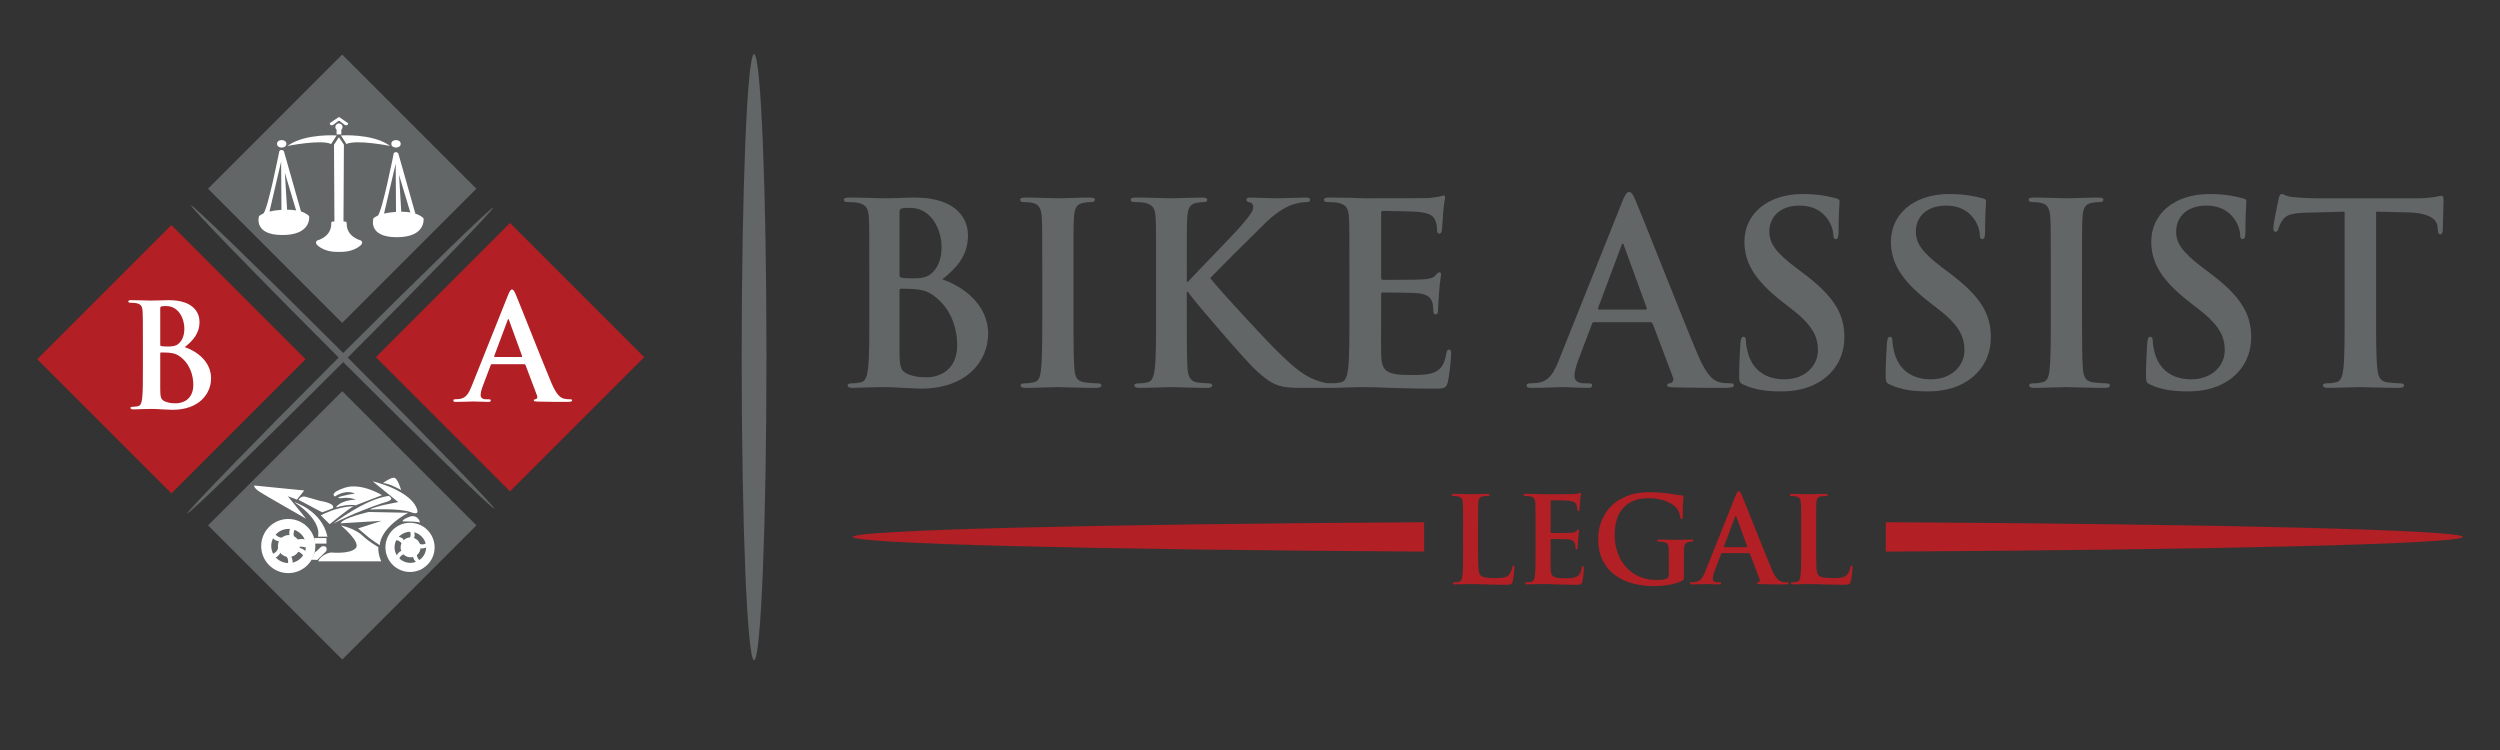 <?xml version="1.0" encoding="utf-8"?>
<!-- Generator: Adobe Illustrator 27.7.0, SVG Export Plug-In . SVG Version: 6.00 Build 0)  -->
<svg version="1.1" xmlns="http://www.w3.org/2000/svg" xmlns:xlink="http://www.w3.org/1999/xlink" x="0px" y="0px"
	 viewBox="0 0 5000 1500" style="enable-background:new 0 0 5000 1500;" xml:space="preserve">
<rect x="0" y="0" width="5000" height="1500" fill="#333333" stroke="none"/>
<style type="text/css">
	.st0{fill:#626667;}
	.st1{fill:#B21F24;}
	.st2{fill:#FFFFFF;}
	.st3{display:none;fill:none;}
	.st4{display:none;fill:#FFFFFF;}
	.st5{display:none;}
	.st6{display:inline;fill:none;}
	.st7{display:inline;fill:#FFFFFF;}
</style>
<g id="Layer_1">
	<g>
		<path class="st0" d="M1738.62,541.12c0-76.53,0-90.63-1.01-106.74c-1.01-17.11-5.04-25.17-21.65-28.7
			c-4.03-1.01-12.59-1.51-19.64-1.51c-5.54,0-8.56-1-8.56-4.53s3.52-4.53,11.08-4.53c26.69,0,58.41,1.51,68.48,1.51
			c24.67,0,44.31-1.51,61.43-1.51c91.13,0,107.25,48.84,107.25,75.52c0,41.29-23.66,65.96-51.36,88.11
			c41.29,14.1,91.64,49.85,91.64,108.76c0,53.88-41.79,109.76-134.43,109.76c-6.04,0-20.64-1.01-35.24-1.51
			c-15.1-1.01-30.21-1.51-37.76-1.51c-5.54,0-16.62,0-28.7,0.5c-11.58,0-24.67,1.01-34.74,1.01c-6.55,0-10.07-1.51-10.07-5.04
			c0-2.52,2.01-4.03,8.06-4.03c7.55,0,13.59-1,18.13-2.01c10.07-2.01,12.59-13.09,14.6-27.69c2.52-21.15,2.52-60.93,2.52-107.25
			V541.12z M1799.04,549.68c0,4.03,1.51,5.03,3.52,5.54c4.53,1.01,12.08,1.51,23.66,1.51c16.62,0,27.69-2.01,36.25-9.57
			c13.09-10.57,20.64-28.7,20.64-53.37c0-33.74-19.64-78.04-62.94-78.04c-7.05,0-11.58,0-16.62,1.01c-3.52,1.01-4.53,3.02-4.53,8.56
			V549.68z M1865.5,589.96c-10.57-7.55-22.15-11.08-41.79-12.08c-9.06-0.51-14.1-0.51-21.65-0.51c-2.01,0-3.02,1.01-3.02,3.53
			v119.33c0,33.24,1.51,41.79,17.62,48.34c13.59,5.54,25.17,6.04,36.76,6.04c22.66,0,60.92-12.08,60.92-64.45
			C1914.34,658.94,1903.77,616.65,1865.5,589.96z"/>
		<path class="st0" d="M2084.54,541.12c0-76.53,0-90.63-1.01-106.74c-1.01-17.11-6.04-25.68-17.12-28.2
			c-5.54-1.51-12.08-2.01-18.13-2.01c-5.04,0-8.06-1-8.06-5.03c0-3.03,4.03-4.03,12.08-4.03c19.13,0,50.85,1.51,65.45,1.51
			c12.59,0,42.29-1.51,61.43-1.51c6.55,0,10.57,1,10.57,4.03c0,4.03-3.02,5.03-8.06,5.03c-5.04,0-9.06,0.51-15.1,1.51
			c-13.59,2.52-17.62,11.08-18.63,28.7c-1.01,16.11-1.01,30.21-1.01,106.74v88.62c0,48.84,0,88.62,2.01,110.27
			c1.51,13.6,5.04,22.66,20.14,24.67c7.05,1.01,18.13,2.01,25.68,2.01c5.54,0,8.06,1.51,8.06,4.03c0,3.53-4.03,5.04-9.57,5.04
			c-33.23,0-64.95-1.51-78.55-1.51c-11.58,0-43.3,1.51-63.44,1.51c-6.55,0-10.07-1.51-10.07-5.04c0-2.52,2.01-4.03,8.06-4.03
			c7.55,0,13.59-1,18.13-2.01c10.07-2.01,13.09-10.57,14.6-25.17c2.52-21.15,2.52-60.93,2.52-109.77V541.12z"/>
		<path class="st0" d="M2373.56,563.27h2.52c17.12-18.63,90.63-93.65,105.23-110.77c14.1-16.61,25.18-29.2,25.18-37.76
			c0-5.54-2.01-9.06-7.05-10.07c-4.53-1.01-6.55-2.01-6.55-5.04c0-3.53,2.52-4.53,8.06-4.53c10.57,0,38.27,1.51,51.86,1.51
			c15.61,0,43.3-1.51,58.91-1.51c5.04,0,8.56,1,8.56,4.53s-2.52,4.53-7.55,4.53c-7.05,0-19.63,2.01-29.2,5.54
			c-15.61,6.04-32.72,16.61-54.38,37.76c-15.61,15.1-91.64,90.63-108.76,108.76c18.13,23.66,116.81,129.9,136.45,148.53
			c22.15,21.15,44.81,43.8,72,54.38c15.1,6.04,25.18,7.55,31.22,7.55c3.53,0,6.54,1.01,6.54,4.03c0,3.53-2.52,5.04-12.08,5.04h-43.8
			c-15.1,0-24.17,0-34.74-1.01c-27.18-2.52-40.78-13.59-62.43-32.72c-22.15-19.64-121.34-135.94-131.92-150.55l-5.54-7.55h-2.52
			v45.82c0,46.32,0,86.1,1.51,107.75c1.01,14.1,5.54,25.17,18.13,27.18c7.05,1.01,18.13,2.01,24.67,2.01c4.03,0,6.55,1.51,6.55,4.03
			c0,3.53-4.03,5.04-9.57,5.04c-28.2,0-59.92-1.51-72.5-1.51c-11.58,0-43.3,1.51-63.44,1.51c-6.55,0-10.07-1.51-10.07-5.04
			c0-2.52,2.01-4.03,8.06-4.03c7.55,0,13.59-1,18.13-2.01c10.07-2.01,12.59-13.09,14.6-27.69c2.52-21.15,2.52-60.93,2.52-107.25
			v-88.62c0-76.53,0-90.63-1.01-106.74c-1.01-17.11-5.04-25.17-21.65-28.7c-4.03-1.01-12.59-1.51-19.64-1.51
			c-5.54,0-8.56-1-8.56-4.53s3.52-4.53,11.08-4.53c26.69,0,58.41,1.51,70.49,1.51s43.8-1.51,60.92-1.51c7.05,0,10.57,1,10.57,4.53
			s-3.02,4.53-7.05,4.53c-5.03,0-8.06,0.51-14.1,1.51c-13.59,2.52-17.62,11.08-18.63,28.7c-1.01,16.11-1.01,30.21-1.01,106.74
			V563.27z"/>
		<path class="st0" d="M2698.83,541.12c0-76.53,0-90.63-1.01-106.74c-1.01-17.11-5.03-25.17-21.65-28.7
			c-4.03-1.01-12.58-1.51-19.63-1.51c-5.54,0-8.56-1-8.56-4.53s3.53-4.53,11.08-4.53c13.59,0,28.2,0.5,40.78,0.5
			c13.09,0.5,24.67,1.01,31.72,1.01c16.11,0,116.31,0,125.87-0.51c9.57-1,17.62-2.01,21.65-3.02c2.52-0.51,5.54-2.01,8.06-2.01
			s3.02,2.01,3.02,4.53c0,3.53-2.52,9.57-4.03,32.72c-0.51,5.04-1.51,27.19-2.52,33.24c-0.5,2.52-1.51,5.54-5.03,5.54
			c-3.53,0-4.53-2.52-4.53-7.05c0-3.53-0.51-12.08-3.02-18.13c-3.53-9.06-8.56-15.1-33.74-18.13c-8.56-1.01-61.42-2.01-71.49-2.01
			c-2.52,0-3.53,1.51-3.53,5.03v127.39c0,3.52,0.5,5.54,3.53,5.54c11.07,0,68.98,0,80.56-1.01c12.08-1.01,19.63-2.52,24.17-7.55
			c3.52-4.03,5.54-6.54,8.06-6.54c2.01,0,3.52,1.01,3.52,4.03c0,3.02-2.01,11.08-4.03,36.75c-0.51,10.07-2.01,30.21-2.01,33.74
			c0,4.03,0,9.57-4.53,9.57c-3.52,0-4.53-2.01-4.53-4.53c-0.5-5.03-0.5-11.58-2.01-18.13c-2.52-10.07-9.57-17.62-28.2-19.63
			c-9.57-1.01-59.41-1.51-71.5-1.51c-2.52,0-3.02,2.01-3.02,5.03v39.77c0,17.12-0.5,63.45,0,78.04
			c1.01,34.74,9.06,42.29,60.42,42.29c13.09,0,34.24,0,47.33-6.04s19.13-16.61,22.66-37.26c1-5.54,2.01-7.55,5.54-7.55
			c4.03,0,4.03,4.03,4.03,9.06c0,11.58-4.03,45.82-6.55,55.89c-3.52,13.09-8.06,13.09-27.18,13.09c-37.76,0-65.46-1.01-87.11-1.51
			c-21.65-1.01-37.26-1.51-52.36-1.51c-5.54,0-16.62,0-28.7,0.5c-11.58,0-24.67,1.01-34.74,1.01c-6.54,0-10.07-1.51-10.07-5.04
			c0-2.52,2.01-4.03,8.06-4.03c7.55,0,13.6-1,18.13-2.01c10.07-2.01,12.59-13.09,14.6-27.69c2.52-21.15,2.52-60.93,2.52-107.25
			V541.12z"/>
		<path class="st0" d="M3188.24,644.34c-2.52,0-3.52,1.01-4.53,4.03l-27.18,72c-5.04,12.59-7.55,24.67-7.55,30.72
			c0,9.06,4.53,15.61,20.14,15.61h7.55c6.04,0,7.55,1.01,7.55,4.03c0,4.03-3.02,5.04-8.56,5.04c-16.11,0-37.76-1.51-53.37-1.51
			c-5.54,0-33.24,1.51-59.42,1.51c-6.54,0-9.56-1.01-9.56-5.04c0-3.02,2.01-4.03,6.04-4.03c4.53,0,11.58-0.5,15.61-1
			c23.17-3.03,32.73-20.14,42.8-45.32l126.38-316.2c6.04-14.6,9.07-20.14,14.1-20.14c4.53,0,7.55,4.53,12.59,16.11
			c12.08,27.69,92.64,233.12,124.87,309.65c19.13,45.31,33.73,52.36,44.31,54.88c7.55,1.51,15.1,2.01,21.15,2.01
			c4.03,0,6.54,0.51,6.54,4.03c0,4.03-4.53,5.04-23.16,5.04c-18.13,0-54.88,0-95.16-1.01c-9.06-0.5-15.1-0.5-15.1-4.03
			c0-3.02,2.01-4.03,7.05-4.53c3.52-1.01,7.05-5.54,4.53-11.58l-40.28-106.74c-1.01-2.52-2.52-3.52-5.04-3.52H3188.24z
			 M3290.96,619.16c2.52,0,3.02-1.51,2.52-3.02l-45.31-124.37c-0.51-2.01-1.01-4.53-2.52-4.53c-1.51,0-2.51,2.52-3.02,4.53
			l-46.32,123.86c-0.51,2.01,0,3.53,2.01,3.53H3290.96z"/>
		<path class="st0" d="M3487.84,769.71c-8.06-3.53-9.56-6.04-9.56-17.12c0-27.69,2.01-57.9,2.52-65.96
			c0.5-7.55,2.01-13.09,6.04-13.09c4.53,0,5.03,4.53,5.03,8.56c0,6.55,2.01,17.12,4.53,25.68c11.08,37.26,40.79,50.85,72,50.85
			c45.32,0,67.47-30.71,67.47-57.39c0-24.67-7.55-47.83-49.35-80.56l-23.16-18.13c-55.39-43.31-74.52-78.55-74.52-119.33
			c0-55.38,46.32-95.16,116.31-95.16c32.73,0,53.87,5.04,66.97,8.56c4.53,1.01,7.04,2.52,7.04,6.04c0,6.55-2.01,21.15-2.01,60.42
			c0,11.08-1.51,15.1-5.54,15.1c-3.52,0-5.03-3.02-5.03-9.06c0-4.53-2.52-20.14-13.09-33.23c-7.55-9.57-22.15-24.67-54.88-24.67
			c-37.25,0-59.91,21.65-59.91,51.86c0,23.16,11.58,40.79,53.37,72.5l14.1,10.58c60.92,45.82,82.57,80.56,82.57,128.39
			c0,29.2-11.08,63.94-47.33,87.61c-25.17,16.11-53.37,20.64-80.05,20.64C3532.15,782.8,3509.49,779.28,3487.84,769.71z"/>
		<path class="st0" d="M3780.89,769.71c-8.06-3.53-9.57-6.04-9.57-17.12c0-27.69,2.01-57.9,2.51-65.96
			c0.51-7.55,2.01-13.09,6.04-13.09c4.53,0,5.04,4.53,5.04,8.56c0,6.55,2.01,17.12,4.53,25.68c11.08,37.26,40.78,50.85,72,50.85
			c45.31,0,67.46-30.71,67.46-57.39c0-24.67-7.55-47.83-49.34-80.56l-23.17-18.13c-55.38-43.31-74.52-78.55-74.52-119.33
			c0-55.38,46.32-95.16,116.31-95.16c32.73,0,53.88,5.04,66.96,8.56c4.53,1.01,7.05,2.52,7.05,6.04c0,6.55-2.01,21.15-2.01,60.42
			c0,11.08-1.51,15.1-5.54,15.1c-3.53,0-5.04-3.02-5.04-9.06c0-4.53-2.52-20.14-13.09-33.23c-7.55-9.57-22.15-24.67-54.88-24.67
			c-37.26,0-59.92,21.65-59.92,51.86c0,23.16,11.58,40.79,53.37,72.5l14.1,10.58c60.93,45.82,82.57,80.56,82.57,128.39
			c0,29.2-11.08,63.94-47.33,87.61c-25.18,16.11-53.37,20.64-80.06,20.64C3825.2,782.8,3802.54,779.28,3780.89,769.71z"/>
		<path class="st0" d="M4101.62,541.12c0-76.53,0-90.63-1.01-106.74c-1.01-17.11-6.04-25.68-17.12-28.2
			c-5.54-1.51-12.08-2.01-18.13-2.01c-5.03,0-8.06-1-8.06-5.03c0-3.03,4.03-4.03,12.08-4.03c19.13,0,50.86,1.51,65.45,1.51
			c12.59,0,42.29-1.51,61.43-1.51c6.55,0,10.58,1,10.58,4.03c0,4.03-3.03,5.03-8.06,5.03c-5.04,0-9.07,0.51-15.11,1.51
			c-13.59,2.52-17.62,11.08-18.63,28.7c-1.01,16.11-1.01,30.21-1.01,106.74v88.62c0,48.84,0,88.62,2.01,110.27
			c1.51,13.6,5.03,22.66,20.14,24.67c7.05,1.01,18.13,2.01,25.68,2.01c5.54,0,8.06,1.51,8.06,4.03c0,3.53-4.03,5.04-9.56,5.04
			c-33.23,0-64.95-1.51-78.55-1.51c-11.58,0-43.3,1.51-63.44,1.51c-6.54,0-10.07-1.51-10.07-5.04c0-2.52,2.01-4.03,8.06-4.03
			c7.55,0,13.6-1,18.13-2.01c10.07-2.01,13.09-10.57,14.6-25.17c2.52-21.15,2.52-60.93,2.52-109.77V541.12z"/>
		<path class="st0" d="M4301.52,769.71c-8.06-3.53-9.57-6.04-9.57-17.12c0-27.69,2.01-57.9,2.51-65.96
			c0.51-7.55,2.01-13.09,6.04-13.09c4.53,0,5.04,4.53,5.04,8.56c0,6.55,2.01,17.12,4.53,25.68c11.08,37.26,40.78,50.85,72,50.85
			c45.31,0,67.46-30.71,67.46-57.39c0-24.67-7.55-47.83-49.34-80.56l-23.17-18.13c-55.38-43.31-74.52-78.55-74.52-119.33
			c0-55.38,46.32-95.16,116.31-95.16c32.73,0,53.88,5.04,66.96,8.56c4.53,1.01,7.05,2.52,7.05,6.04c0,6.55-2.01,21.15-2.01,60.42
			c0,11.08-1.51,15.1-5.54,15.1c-3.53,0-5.04-3.02-5.04-9.06c0-4.53-2.52-20.14-13.09-33.23c-7.56-9.57-22.15-24.67-54.88-24.67
			c-37.26,0-59.92,21.65-59.92,51.86c0,23.16,11.58,40.79,53.37,72.5l14.1,10.58c60.93,45.82,82.57,80.56,82.57,128.39
			c0,29.2-11.08,63.94-47.33,87.61c-25.18,16.11-53.37,20.64-80.06,20.64C4345.83,782.8,4323.17,779.28,4301.52,769.71z"/>
		<path class="st0" d="M4689.22,423.31l-75.02,2.01c-29.2,1-41.29,3.52-48.84,14.6c-5.03,7.55-7.55,13.6-8.56,17.62
			c-1.01,4.03-2.52,6.04-5.54,6.04c-3.52,0-4.53-2.52-4.53-8.06c0-8.06,9.57-53.88,10.57-57.9c1.51-6.54,3.03-9.57,6.04-9.57
			c4.03,0,9.07,5.04,21.65,6.04c14.6,1.51,33.74,2.52,50.35,2.52h199.39c16.11,0,27.19-1.51,34.74-2.52
			c7.56-1.51,11.58-2.52,13.6-2.52c3.53,0,4.03,3.02,4.03,10.57c0,10.58-1.51,45.32-1.51,58.41c-0.5,5.04-1.51,8.06-4.53,8.06
			c-4.03,0-5.03-2.52-5.54-10.07l-0.5-5.54c-1.01-13.09-14.6-27.19-59.41-28.2l-63.44-1.51v206.43c0,46.32,0,86.1,2.52,107.75
			c1.51,14.1,4.53,25.17,19.64,27.18c7.05,1.01,18.13,2.01,25.68,2.01c5.54,0,8.06,1.51,8.06,4.03c0,3.53-4.03,5.04-9.57,5.04
			c-33.23,0-64.95-1.51-79.05-1.51c-11.58,0-43.3,1.51-63.45,1.51c-6.54,0-10.07-1.51-10.07-5.04c0-2.52,2.01-4.03,8.06-4.03
			c7.56,0,13.6-1,18.13-2.01c10.07-2.01,13.1-13.09,14.6-27.69c2.52-21.15,2.52-60.93,2.52-107.25V423.31z"/>
	</g>
	<g>
		<path class="st1" d="M2956.12,1099.34c0,30.66,0,47.18,5.03,51.49c4.07,3.6,10.3,5.27,28.98,5.27c12.69,0,22.04-0.24,28.02-6.7
			c2.88-3.11,5.75-9.82,6.23-14.37c0.24-2.16,0.72-3.6,2.63-3.6c1.68,0,1.92,1.2,1.92,4.07c0,2.64-1.68,20.6-3.59,27.54
			c-1.44,5.27-2.63,6.47-15.09,6.47c-17.25,0-29.7-0.48-40.48-0.72c-10.78-0.48-19.4-0.72-29.22-0.72c-2.63,0-7.9,0-13.65,0.24
			c-5.51,0-11.73,0.48-16.53,0.48c-3.11,0-4.79-0.72-4.79-2.4c0-1.2,0.96-1.92,3.83-1.92c3.59,0,6.47-0.48,8.62-0.95
			c4.79-0.96,5.99-6.23,6.95-13.17c1.2-10.06,1.2-28.98,1.2-51.02v-42.16c0-36.4,0-43.11-0.48-50.77
			c-0.48-8.14-2.39-11.98-10.3-13.66c-1.92-0.48-4.79-0.72-7.91-0.72c-2.63,0-4.07-0.48-4.07-2.16c0-1.68,1.68-2.16,5.27-2.16
			c11.26,0,26.35,0.72,32.81,0.72c5.75,0,23.23-0.72,32.57-0.72c3.36,0,5.03,0.48,5.03,2.16c0,1.67-1.44,2.16-4.31,2.16
			c-2.64,0-6.47,0.24-9.34,0.72c-6.47,1.2-8.38,5.27-8.86,13.66c-0.48,7.66-0.48,14.37-0.48,50.77V1099.34z"/>
		<path class="st1" d="M3071.09,1057.18c0-36.4,0-43.11-0.48-50.77c-0.48-8.14-2.39-11.98-10.3-13.66
			c-1.92-0.48-5.99-0.72-9.34-0.72c-2.64,0-4.07-0.48-4.07-2.16c0-1.68,1.67-2.16,5.27-2.16c6.47,0,13.41,0.24,19.4,0.24
			c6.23,0.24,11.73,0.48,15.09,0.48c7.66,0,55.33,0,59.87-0.24c4.55-0.48,8.38-0.96,10.3-1.44c1.2-0.24,2.64-0.96,3.83-0.96
			s1.44,0.96,1.44,2.16c0,1.67-1.2,4.55-1.91,15.57c-0.24,2.39-0.72,12.94-1.2,15.81c-0.24,1.2-0.72,2.64-2.39,2.64
			c-1.68,0-2.16-1.2-2.16-3.35c0-1.68-0.24-5.75-1.44-8.63c-1.68-4.31-4.07-7.19-16.05-8.62c-4.07-0.48-29.22-0.96-34.01-0.96
			c-1.2,0-1.68,0.72-1.68,2.39v60.6c0,1.67,0.24,2.63,1.68,2.63c5.27,0,32.81,0,38.32-0.48c5.75-0.48,9.34-1.2,11.5-3.6
			c1.68-1.92,2.64-3.11,3.83-3.11c0.96,0,1.68,0.48,1.68,1.92c0,1.44-0.96,5.27-1.92,17.48c-0.24,4.79-0.96,14.37-0.96,16.05
			c0,1.92,0,4.55-2.16,4.55c-1.68,0-2.16-0.96-2.16-2.16c-0.24-2.39-0.24-5.51-0.96-8.62c-1.2-4.79-4.55-8.38-13.41-9.34
			c-4.55-0.48-28.26-0.72-34.01-0.72c-1.2,0-1.44,0.96-1.44,2.39v18.92c0,8.14-0.24,30.18,0,37.12
			c0.48,16.53,4.31,20.12,28.74,20.12c6.23,0,16.29,0,22.51-2.88c6.23-2.88,9.1-7.91,10.78-17.72c0.48-2.64,0.96-3.6,2.63-3.6
			c1.92,0,1.92,1.92,1.92,4.31c0,5.51-1.92,21.8-3.11,26.59c-1.68,6.23-3.83,6.23-12.94,6.23c-17.96,0-31.13-0.48-41.43-0.72
			c-10.3-0.48-17.72-0.72-24.91-0.72c-2.64,0-7.91,0-13.66,0.24c-5.51,0-11.73,0.48-16.53,0.48c-3.11,0-4.79-0.72-4.79-2.4
			c0-1.2,0.96-1.92,3.83-1.92c3.59,0,6.47-0.48,8.62-0.95c4.79-0.96,5.99-6.23,6.95-13.17c1.2-10.06,1.2-28.98,1.2-51.02V1057.18z"
			/>
		<path class="st1" d="M3367.84,1152.75c0,6.47-0.24,6.95-3.11,8.62c-15.57,8.14-39.04,10.78-57.72,10.78
			c-58.68,0-110.65-27.78-110.65-93.89c0-38.32,19.88-65.15,41.68-78.32c22.99-13.89,44.31-15.57,64.43-15.57
			c16.53,0,37.6,2.88,42.39,3.83c5.03,0.96,13.41,2.39,18.92,2.64c2.88,0.24,3.35,1.2,3.35,2.87c0,2.64-1.68,9.35-1.68,39.28
			c0,3.83-0.72,5.03-2.63,5.03c-1.68,0-2.16-1.2-2.4-3.11c-0.72-5.51-1.91-13.17-8.14-19.88c-7.19-7.66-26.34-18.68-53.41-18.68
			c-13.17,0-30.66,0.96-47.42,14.85c-13.41,11.26-22.04,29.22-22.04,58.68c0,51.49,32.81,90.06,83.35,90.06
			c6.23,0,14.61,0,20.36-2.64c3.59-1.67,4.55-4.79,4.55-8.86v-22.51c0-11.98,0-21.08-0.24-28.26c-0.24-8.14-2.39-11.98-10.3-13.65
			c-1.92-0.48-5.99-0.72-9.34-0.72c-2.16,0-3.59-0.48-3.59-1.92c0-1.92,1.68-2.39,5.03-2.39c12.45,0,27.54,0.72,34.73,0.72
			c7.42,0,20.12-0.72,28.03-0.72c3.11,0,4.79,0.48,4.79,2.39c0,1.44-1.44,1.92-3.11,1.92c-1.92,0-3.59,0.24-6.47,0.72
			c-6.47,1.2-8.86,5.27-9.1,13.65c-0.24,7.19-0.24,16.77-0.24,28.74V1152.75z"/>
		<path class="st1" d="M3444.24,1106.28c-1.2,0-1.68,0.48-2.16,1.91l-12.94,34.25c-2.39,5.99-3.59,11.73-3.59,14.61
			c0,4.31,2.16,7.42,9.58,7.42h3.59c2.88,0,3.59,0.48,3.59,1.92c0,1.92-1.44,2.4-4.07,2.4c-7.67,0-17.97-0.72-25.39-0.72
			c-2.63,0-15.81,0.72-28.26,0.72c-3.11,0-4.55-0.48-4.55-2.4c0-1.44,0.96-1.92,2.88-1.92c2.16,0,5.51-0.24,7.42-0.48
			c11.02-1.44,15.57-9.58,20.36-21.56l60.12-150.41c2.88-6.95,4.31-9.58,6.7-9.58c2.16,0,3.59,2.16,5.99,7.67
			c5.75,13.17,44.07,110.89,59.4,147.3c9.1,21.56,16.05,24.91,21.08,26.11c3.59,0.72,7.19,0.95,10.06,0.95
			c1.92,0,3.11,0.24,3.11,1.92c0,1.92-2.16,2.4-11.02,2.4c-8.62,0-26.1,0-45.27-0.48c-4.31-0.24-7.19-0.24-7.19-1.92
			c0-1.44,0.96-1.92,3.35-2.16c1.68-0.48,3.35-2.63,2.16-5.51l-19.16-50.78c-0.48-1.2-1.2-1.67-2.39-1.67H3444.24z M3493.1,1094.31
			c1.2,0,1.44-0.72,1.2-1.44l-21.56-59.15c-0.24-0.96-0.48-2.16-1.2-2.16c-0.72,0-1.2,1.2-1.44,2.16l-22.03,58.92
			c-0.24,0.96,0,1.68,0.96,1.68H3493.1z"/>
		<path class="st1" d="M3632.25,1099.34c0,30.66,0,47.18,5.03,51.49c4.07,3.6,10.3,5.27,28.98,5.27c12.69,0,22.04-0.24,28.02-6.7
			c2.88-3.11,5.75-9.82,6.23-14.37c0.24-2.16,0.72-3.6,2.63-3.6c1.68,0,1.92,1.2,1.92,4.07c0,2.64-1.68,20.6-3.59,27.54
			c-1.44,5.27-2.63,6.47-15.09,6.47c-17.25,0-29.7-0.48-40.48-0.72c-10.78-0.48-19.4-0.72-29.22-0.72c-2.64,0-7.91,0-13.66,0.24
			c-5.51,0-11.73,0.48-16.53,0.48c-3.11,0-4.79-0.72-4.79-2.4c0-1.2,0.96-1.92,3.83-1.92c3.59,0,6.47-0.48,8.62-0.95
			c4.79-0.96,5.99-6.23,6.95-13.17c1.2-10.06,1.2-28.98,1.2-51.02v-42.16c0-36.4,0-43.11-0.48-50.77
			c-0.48-8.14-2.39-11.98-10.3-13.66c-1.92-0.48-4.79-0.72-7.91-0.72c-2.63,0-4.07-0.48-4.07-2.16c0-1.68,1.68-2.16,5.27-2.16
			c11.26,0,26.35,0.72,32.81,0.72c5.75,0,23.23-0.72,32.57-0.72c3.36,0,5.03,0.48,5.03,2.16c0,1.67-1.44,2.16-4.31,2.16
			c-2.64,0-6.47,0.24-9.34,0.72c-6.47,1.2-8.38,5.27-8.86,13.66c-0.48,7.66-0.48,14.37-0.48,50.77V1099.34z"/>
	</g>
	<rect x="906.42" y="576.02" class="st2" width="242.63" height="239.11"/>
	<rect x="221.24" y="590.41" class="st2" width="242.63" height="239.11"/>
	
		<rect x="494.64" y="187.78" transform="matrix(0.707 0.707 -0.707 0.707 467.426 -373.366)" class="st0" width="379.54" height="379.54"/>
	
		<rect x="494.71" y="861.11" transform="matrix(0.707 0.707 -0.707 0.707 943.565 -176.201)" class="st0" width="379.54" height="379.54"/>
	<g>
		<path class="st1" d="M1018.23,640.85c-0.29-1.16-0.58-2.6-1.44-2.6c-0.87,0-1.44,1.44-1.73,2.6l-26.58,71.07
			c-0.29,1.16,0,2.02,1.16,2.02h53.16c1.44,0,1.74-0.87,1.44-1.74L1018.23,640.85z"/>
		<path class="st1" d="M1020.02,445.96L751.65,714.34l268.38,268.38l268.38-268.38L1020.02,445.96z M1130.91,803.8
			c-10.41,0-31.49,0-54.61-0.58c-5.2-0.29-8.67-0.29-8.67-2.31c0-1.73,1.16-2.31,4.04-2.6c2.02-0.58,4.05-3.18,2.6-6.65
			l-23.11-61.25c-0.58-1.44-1.44-2.02-2.89-2.02h-64.43c-1.44,0-2.02,0.58-2.6,2.31l-15.6,41.32c-2.89,7.22-4.33,14.16-4.33,17.62
			c0,5.2,2.6,8.96,11.56,8.96h4.33c3.46,0,4.33,0.58,4.33,2.31c0,2.31-1.74,2.89-4.91,2.89c-9.25,0-21.67-0.87-30.62-0.87
			c-3.18,0-19.07,0.87-34.1,0.87c-3.76,0-5.49-0.58-5.49-2.89c0-1.73,1.16-2.31,3.47-2.31c2.6,0,6.65-0.29,8.96-0.58
			c13.29-1.73,18.78-11.55,24.56-26l72.52-181.44c3.47-8.38,5.2-11.56,8.09-11.56c2.6,0,4.33,2.6,7.22,9.25
			c6.93,15.89,53.16,133.77,71.65,177.68c10.97,26,19.36,30.05,25.42,31.49c4.33,0.87,8.67,1.15,12.13,1.15
			c2.32,0,3.76,0.29,3.76,2.31C1144.2,803.22,1141.6,803.8,1130.91,803.8z"/>
	</g>
	<g>
		<path class="st1" d="M358.6,712.13c-6.07-4.33-12.71-6.36-23.98-6.93c-5.2-0.29-8.09-0.29-12.42-0.29c-1.15,0-1.73,0.58-1.73,2.02
			v68.48c0,19.06,0.87,23.98,10.11,27.73c7.8,3.18,14.44,3.47,21.09,3.47c13,0,34.96-6.94,34.96-36.98
			C386.62,751.71,380.56,727.44,358.6,712.13z"/>
		<path class="st1" d="M322.49,692.19c2.6,0.58,6.93,0.87,13.58,0.87c9.53,0,15.89-1.15,20.8-5.49
			c7.51-6.07,11.85-16.47,11.85-30.63c0-19.36-11.27-44.78-36.12-44.78c-4.04,0-6.65,0-9.53,0.58c-2.02,0.57-2.6,1.73-2.6,4.91
			v71.37C320.46,691.33,321.33,691.91,322.49,692.19z"/>
		<path class="st1" d="M342.82,450.07L74.45,718.44l268.38,268.38L611.2,718.44L342.82,450.07z M345.02,819.61
			c-3.47,0-11.85-0.57-20.22-0.87c-8.67-0.58-17.34-0.87-21.67-0.87c-3.18,0-9.53,0-16.47,0.29c-6.65,0-14.16,0.58-19.94,0.58
			c-3.76,0-5.78-0.87-5.78-2.89c0-1.44,1.16-2.31,4.63-2.31c4.33,0,7.8-0.58,10.4-1.15c5.78-1.16,7.22-7.52,8.38-15.89
			c1.44-12.13,1.44-34.96,1.44-61.54V684.1c0-43.91,0-52-0.58-61.25c-0.58-9.82-2.89-14.44-12.42-16.47
			c-2.31-0.58-7.22-0.87-11.27-0.87c-3.18,0-4.91-0.58-4.91-2.6c0-2.02,2.02-2.6,6.35-2.6c15.31,0,33.52,0.87,39.29,0.87
			c14.16,0,25.43-0.87,35.25-0.87c52.3,0,61.54,28.03,61.54,43.33c0,23.69-13.58,37.85-29.47,50.56
			c23.69,8.09,52.58,28.6,52.58,62.4C422.16,787.54,398.18,819.61,345.02,819.61z"/>
	</g>
	<ellipse class="st0" cx="1508.15" cy="714.34" rx="24.79" ry="606.04"/>
	
		<ellipse transform="matrix(0.707 -0.707 0.707 0.707 -310.631 692.417)" class="st0" cx="680.51" cy="721.17" rx="432.04" ry="6.46"/>
	
		<ellipse transform="matrix(0.707 -0.707 0.707 0.707 -304.102 693.767)" class="st0" cx="685.4" cy="713.97" rx="6.46" ry="428.98"/>
	<g>
		<path class="st1" d="M2848.28,1044.49c-661.09,3.81-1142.38,15.51-1142.38,29.34c0,13.84,481.28,25.53,1142.38,29.35V1044.49z"/>
		<path class="st1" d="M3771.51,1044.42v58.82c667.08-3.74,1154.04-15.49,1154.04-29.41
			C4925.55,1059.92,4438.6,1048.17,3771.51,1044.42z"/>
	</g>
	<path class="st2" d="M662.22,288.03l11.04-17.18c0,0-60.86-4.06-95.44,19c-1,0.66-1.97,1.35-2.92,2.06
		C574.9,291.92,642.38,278.42,662.22,288.03z"/>
	<path class="st2" d="M692.89,288.03l-11.04-17.18c0,0,60.86-4.06,95.44,19c1,0.66,1.97,1.35,2.92,2.06
		C780.21,291.92,712.73,278.42,692.89,288.03z"/>
	<path class="st2" d="M721.5,480.81c0,0-28.16-6.71-28.16-33.26c0-1.5,0.55-5.45-5.52-4.36c-0.31,0.06-0.85-0.26-0.85-1.04
		c0-21.87,0.85-152.74,0.85-152.74l-8.28-12.54c0,0-0.72-1.6-1.66-1.88v-0.03c-0.01,0-0.02,0.01-0.03,0.02
		c-0.01,0-0.02-0.02-0.03-0.02v0.04c-0.93,0.28-1.64,1.88-1.64,1.88l-8.18,12.54c0,0,0.84,130.88,0.84,152.74
		c0,0.77-0.53,1.09-0.84,1.04c-6-1.09-5.45,2.86-5.45,4.36c0,26.56-27.81,33.26-27.81,33.26s-7.77,4.23,2.73,12
		c12.31,9.11,27.07,11.37,40.39,10.86c13.49,0.51,28.43-1.75,40.9-10.86C729.37,485.04,721.5,480.81,721.5,480.81z"/>
	<g>
		<path class="st2" d="M618.3,432.3c0,0-4.25-5.44-16.33-9.35l-34.25-120.86c0,0-5.11-4.92-9.01,0c0,0-23.64,119.74-32.15,124.98
			c-6.25,2.79-8.51,5.23-8.51,5.23s-12.25,37.75,46.78,37.75C623.87,470.05,618.3,432.3,618.3,432.3z M538.99,423.07l23.29-99.96
			l0.64,96.53C553.08,420.27,545.21,421.55,538.99,423.07L538.99,423.07z M574.17,419.4L574.17,419.4l-4.44-73.81l22.51,75.24
			C587.13,419.95,581.14,419.4,574.17,419.4z"/>
		<path class="st2" d="M847.08,436.67c0,0-4.25-5.44-16.33-9.35L796.5,306.46c0,0-5.11-4.92-9.01,0c0,0-23.64,119.74-32.15,124.98
			c-6.25,2.79-8.51,5.23-8.51,5.23s-12.25,37.75,46.78,37.75C852.65,474.42,847.08,436.67,847.08,436.67z M768.09,427.21
			l23.29-99.96l0.64,96.53C782.18,424.42,774.32,425.69,768.09,427.21L768.09,427.21z M802.52,423.42L802.52,423.42l-4.44-73.81
			l22.51,75.24C815.48,423.97,809.49,423.43,802.52,423.42z"/>
	</g>
	<ellipse class="st2" cx="563.41" cy="287.65" rx="9.37" ry="7.52"/>
	<ellipse class="st2" cx="792.03" cy="287.65" rx="9.37" ry="7.52"/>
	<path class="st2" d="M685.11,254.06c0-3.97-3.22-7.2-7.2-7.2c-3.97,0-7.2,3.22-7.2,7.2c0,2.17,0.98,4.08,2.49,5.4v9.37h9.41v-9.37
		C684.13,258.15,685.11,256.23,685.11,254.06z"/>
	<path class="st2" d="M694.46,245.12l-16.54-11.21l-16.54,11.21c0,0-3.6,1.66-0.69,4.36c2.91,2.7,6.09,0,6.09,0s7.54-5.81,9.55-7.33
		c0.58-0.44,1.12-0.61,1.6-0.65c0.48,0.04,1.02,0.21,1.6,0.65c2.01,1.52,9.55,7.33,9.55,7.33s3.18,2.7,6.09,0
		C698.05,246.78,694.46,245.12,694.46,245.12z"/>
	<path class="st2" d="M612.17,1037.42l-36.63-45.03l18.32,6.87l14.5-18.32l-99.98-9.92c0,0-1.53,4.58,11.45,12.97
		C532.8,992.39,612.17,1037.42,612.17,1037.42z"/>
	<path class="st2" d="M588.51,1004.22c0,0,54.95,16.41,66.4,69.07h-19.08C635.83,1073.29,647.27,1043.22,588.51,1004.22"/>
	<path class="st2" d="M611.21,993.54c0,0-8.78-3.05-14.12,6.11l47.13,24.99l21.37-8.01c0,0,8.78-9.16-26.9-15.26L611.21,993.54z"/>
	<path class="st2" d="M636.59,1122.64h125.92c0,0-6.87-13.54-5.85-28.52c0,0-17.73-9.5-32.31-23.37
		c-14.83-14.11-42.48-19.85-42.48-19.85s40.96,33.58,29.51,45.54c-11.45,11.96-46.81,8.68-46.81,8.68
		C658.35,1103.9,640.21,1111.47,636.59,1122.64z"/>
	<g>
		<g>
			<path class="st3" d="M554.08,1067.32c-0.05-0.16-0.05-0.31,0.04-0.46c-1.3,1.21-2.5,2.51-3.6,3.9
				C551.83,1069.5,553.15,1068.24,554.08,1067.32z"/>
			<path class="st3" d="M556.2,1095.72l0.01,0c-0.2-1.18-0.33-2.39-0.33-3.63c0-5.29,1.89-10.14,5.04-13.91c0,0,0,0,0,0
				c-3.52,0.3-13.09-3.09-13.28-3.16c-2.87,5.04-4.54,10.86-4.54,17.07c0,5.46,1.3,10.61,3.56,15.2
				C554.73,1104.27,556.2,1095.72,556.2,1095.72z"/>
			<path class="st3" d="M591.1,1075.01c0,0,0.01,0.02,0.01,0.02c1.52,1.21,2.88,2.61,4.03,4.18c0-0.01,0.01-0.01,0.01-0.02
				c1.48-2.29,13.9-1.04,14.08-1.02c-3.54-8.03-10.04-14.47-18.13-17.9V1075.01z"/>
			<path class="st3" d="M568.75,1072.25c2.71-1.22,5.72-1.91,8.88-1.91c2.38,0,4.66,0.39,6.8,1.1l0.45-13.03l-0.03-0.09
				c-2.33-0.5-4.74-0.77-7.22-0.77c-8.8,0-16.81,3.32-22.91,8.75c1.04-0.76,0.54-0.17-0.65,1.02
				C554.54,1068.92,561.57,1070.76,568.75,1072.25z"/>
			<path class="st3" d="M599.29,1094.12C599.29,1094.12,599.28,1094.13,599.29,1094.12c-0.18,1.89-0.61,3.69-1.24,5.4
				c4.74-0.11,11.4,6.01,11.4,6.01c1.15-2.71,1.92-5.61,2.34-8.62C608.93,1094.1,599.29,1094.12,599.29,1094.12z"/>
			<path class="st3" d="M574.52,1113.6c0,0-0.01-0.01-0.01-0.01c-5.82-0.84-10.89-3.98-14.26-8.47c0,0,0,0,0,0.01
				c-3.43,6.02-9.32,8.66-9.42,8.71c6.33,7.8,15.99,12.79,26.81,12.79c1.64,0,3.24-0.15,4.82-0.38
				C584.36,1120.1,574.52,1113.6,574.52,1113.6z"/>
			<path class="st3" d="M593.25,1107.22C593.25,1107.22,593.24,1107.22,593.25,1107.22c-2.27,2.34-5.06,4.15-8.18,5.29
				c4.34,2.42,6.02,11.39,6.03,11.39c5.36-2.27,10.02-5.88,13.59-10.38C604.23,1106.31,593.25,1107.22,593.25,1107.22z"/>
			<g>
				<path class="st4" d="M601.17,1138.66c1.51-0.81,3.01-1.73,4.48-2.75C604.2,1136.88,602.71,1137.8,601.17,1138.66z"/>
				<path class="st2" d="M644.69,1092.6c-1.03,0.18-1.97,0.68-2.73,1.39l-10.13,9.45l-1.99-0.08c-1.61,5.73-4.15,11.11-7.46,16.02
					l12.12,0.47l17.02-16.66c0.81-0.79,1.36-1.81,1.56-2.92C653.64,1097.08,653.61,1091.04,644.69,1092.6z"/>
				<path class="st2" d="M628.28,1076.15c0.87,3.58,1.38,7.28,1.5,11.07h23.13v-11.07H628.28z"/>
			</g>
		</g>
		<path class="st2" d="M737.45,1023.93c0,0-51.51,11.64-56.48,22.7l82.42-4.96l-47.32,15.17c0,0,16.37,13.76,20.61,17.46
			c4.5,3.94,22.9,16.13,22.9,16.13s-1.77-32.23,56.62-64.86"/>
		<path class="st2" d="M822.42,1032.46c0,0-17.93,5.34-17.17,10.3c0,0,29,0,34.72,2.29
			C839.98,1045.05,837.69,1030.55,822.42,1032.46z"/>
		<path class="st2" d="M740,1019.1c0,0,59.5-3.43,82.6,5.53c23.1,8.97,6.69-15.79,6.69-15.79s-15.26-28.66-83.95-46.21l51.13,41.59
			C796.48,1004.22,747.72,1012.55,740,1019.1z"/>
		<path class="st2" d="M765.95,966.06c0,0,13.67-10.3,21.52-10.68s14.73,24.8,14.73,24.8S780.39,967.21,765.95,966.06z"/>
		<path class="st2" d="M666.55,1047.15c0,0,62.58-48.65,110.66-55.33c0,0,14.88,6.68-5.53,12.4
			C751.26,1009.94,702.8,1028.26,666.55,1047.15z"/>
		<path class="st2" d="M641.55,1030.74l17.74,17.55c0,0,43.5-35.49,48.08-35.49S682,1009.75,641.55,1030.74z"/>
		<path class="st2" d="M709.86,987.43c0,0-15.45-10.14-40.26,5.62c0,0-12.59-6.95,20.13-17.64c32.72-10.68,74.31,14.88,74.31,14.88
			l-52.85,20.42c0,0-11.83-3.82-39.49,4.2c0,0,7.05-14.12,40.07-15.65c0,0-12.4-5.91-30.34-2.67c0,0-13.36-0.38,4.2-4.77
			S709.86,987.43,709.86,987.43z"/>
	</g>
	<g class="st5">
		<path class="st6" d="M831.98,1078.37c0,0-0.01,0-0.02,0c4.33,3.18,7.3,8.09,7.88,13.72h0.13c0,0,4.2,2.96,12.4,0
			c0.78-0.28,1.36-0.4,1.87-0.46c-0.93-12.81-8.95-23.64-20.18-28.58C835.4,1076.99,831.98,1078.37,831.98,1078.37z"/>
		<path class="st6" d="M808.85,1078.37c0,0,0,0.01,0.01,0.01c3.24-2.38,7.23-3.81,11.56-3.81c1.6,0,3.16,0.19,4.65,0.56
			c3.34-1.75,0.39-14.13,0.28-14.57c-1.62-0.24-3.25-0.4-4.94-0.4c-10.42,0-19.73,4.7-25.96,12.08
			C794.58,1072.25,804.27,1072.42,808.85,1078.37z"/>
		<path class="st6" d="M800.86,1097.52c0.11-0.06,0.19-0.08,0.29-0.13c-0.18-1.07-0.29-2.15-0.29-3.27c0-3.33,0.84-6.45,2.3-9.19
			c0,0,0,0,0,0s-5.44-9.47-12.81-6.57c-2.48,4.71-3.89,10.07-3.89,15.76c0,5.61,1.38,10.89,3.79,15.56
			C790.31,1109.41,792.06,1102.2,800.86,1097.52z"/>
		<path class="st6" d="M817.59,1113.46c0,0,0.01,0,0.01-0.01c-4.35-0.63-8.23-2.67-11.16-5.67c0,0,0,0,0,0s-10.79,0.3-10.38,9.97
			c6.17,6.36,14.8,10.33,24.36,10.33c3.1,0,6.08-0.45,8.93-1.23C828.98,1126.57,815.07,1115.44,817.59,1113.46z"/>
		<path class="st6" d="M852.38,1099.83c0,0-8.59,3.22-12.4-2.69c-0.08-0.13-0.14-0.23-0.22-0.35c-0.96,7.04-5.65,12.88-12.03,15.46
			c0,0,0.01,0,0.01,0s-1.84,6.89,11.09,10.39c8.55-5.54,14.46-14.8,15.4-25.51C853.3,1098.62,852.38,1099.83,852.38,1099.83z"/>
		<path class="st7" d="M871.27,1094.13c0,0-0.57-49.64-48.84-47.73c-48.27,1.91-51.32,33.39-51.32,33.39s-15.45,64.29,45.6,64.1
			C877.76,1143.7,871.27,1094.13,871.27,1094.13z M854.25,1091.62c-0.5,0.06-1.09,0.18-1.87,0.46c-8.2,2.96-12.4,0-12.4,0h-0.13
			c-0.58-5.63-3.55-10.54-7.88-13.72c0,0,0.02,0,0.02,0s3.42-1.38,2.09-15.33C845.29,1067.98,853.31,1078.81,854.25,1091.62z
			 M820.41,1060.16c1.68,0,3.32,0.16,4.94,0.4c0.11,0.44,3.06,12.81-0.28,14.57c-1.49-0.36-3.05-0.56-4.65-0.56
			c-4.33,0-8.32,1.42-11.56,3.81c0,0,0-0.01-0.01-0.01c-4.58-5.95-14.27-6.12-14.39-6.12
			C800.68,1064.86,809.99,1060.16,820.41,1060.16z M790.34,1078.36c7.38-2.9,12.81,6.57,12.81,6.57s0,0,0,0
			c-1.46,2.74-2.3,5.87-2.3,9.19c0,1.12,0.12,2.2,0.29,3.27c-0.1,0.05-0.19,0.07-0.29,0.13c-8.8,4.68-10.55,11.89-10.62,12.16
			c-2.41-4.66-3.79-9.94-3.79-15.56C786.45,1088.43,787.87,1083.07,790.34,1078.36z M796.05,1117.76
			c-0.41-9.67,10.38-9.97,10.38-9.97s0,0,0,0c2.93,3,6.81,5.04,11.16,5.67c0,0-0.01,0-0.01,0.01c-2.52,1.98,11.39,13.11,11.76,13.4
			c-2.85,0.78-5.83,1.23-8.93,1.23C810.85,1128.08,802.22,1124.12,796.05,1117.76z M838.83,1122.63
			c-12.92-3.5-11.09-10.39-11.09-10.39s-0.01,0-0.01,0c6.38-2.58,11.07-8.42,12.03-15.46c0.08,0.12,0.14,0.23,0.22,0.35
			c3.82,5.91,12.4,2.69,12.4,2.69s0.92-1.21,1.84-2.7C853.28,1107.83,847.38,1117.1,838.83,1122.63z"/>
	</g>
</g>
<g id="Layer_2">
	<path class="st2" d="M841.11,1088.47c0,0,8.09,1.79,13.19-3.43c5.1-5.23-1.76,9.74-1.76,9.74s-8.01,3.77-12.35,1.42
		c-4.34-2.35-5.25-9.16-5.25-9.16L841.11,1088.47z"/>
	<path class="st2" d="M820.04,1045.58c-27.16,0-49.18,22.02-49.18,49.18c0,27.16,22.02,49.18,49.18,49.18
		c27.16,0,49.18-22.02,49.18-49.18C869.22,1067.6,847.2,1045.58,820.04,1045.58z M820.66,1125.71c-17.43,0-31.56-13.9-31.56-31.05
		s14.13-31.05,31.56-31.05c17.43,0,31.56,13.9,31.56,31.05S838.09,1125.71,820.66,1125.71z"/>
	<circle class="st2" cx="821.17" cy="1094.71" r="19.94"/>
	<path class="st2" d="M806.72,1108.67c0,0-7.6,3.29-8.68,10.51c-1.07,7.22-4.28-8.92-4.28-8.92s4.28-7.75,9.18-8.39
		c4.89-0.64,9.62,4.34,9.62,4.34L806.72,1108.67z"/>
	<path class="st2" d="M801.79,1084.86c0,0-5.76-5.96-12.89-4.42c-7.14,1.54,6.84-7.15,6.84-7.15s8.76,1.28,11.08,5.63
		c2.32,4.35-0.68,10.53-0.68,10.53L801.79,1084.86z"/>
	<path class="st2" d="M820.62,1073.47c0,0,2.45-7.91-2.33-13.43c-4.79-5.52,9.56,2.56,9.56,2.56s3.09,8.29,0.39,12.42
		c-2.7,4.13-9.56,4.47-9.56,4.47L820.62,1073.47z"/>
	<path class="st2" d="M833.86,1111.25c0,0,1.35,8.17,8.1,10.96c6.75,2.79-9.69,1.99-9.69,1.99s-6.48-6.03-5.91-10.93
		c0.56-4.9,6.54-8.28,6.54-8.28L833.86,1111.25z"/>
</g>
<g id="Layer_3">
	<path class="st2" d="M576.53,1037.95c-29.9,0-54.13,24.24-54.13,54.13c0,29.9,24.24,54.13,54.13,54.13
		c29.9,0,54.13-24.24,54.13-54.13C630.66,1062.19,606.42,1037.95,576.53,1037.95z M577.22,1126.14c-19.18,0-34.73-15.3-34.73-34.17
		s15.55-34.17,34.73-34.17c19.18,0,34.73,15.3,34.73,34.17S596.4,1126.14,577.22,1126.14z"/>
	<circle class="st2" cx="577.78" cy="1092.03" r="21.95"/>
	<path class="st2" d="M546.66,1107.28c0,0,8.37-3.62,9.55-11.57c1.18-7.95,4.71,9.82,4.71,9.82s-4.72,8.53-10.1,9.23
		c-5.38,0.7-10.59-4.78-10.59-4.78L546.66,1107.28z"/>
	<path class="st2" d="M551.87,1069.9c0,0,6.17,6.72,14.06,5.22c7.9-1.5-7.73,7.67-7.73,7.67s-9.6-1.66-12.03-6.51
		c-2.43-4.85,1.04-11.57,1.04-11.57L551.87,1069.9z"/>
	<path class="st2" d="M588.68,1060.46c0,0-3.82,8.28,0.61,14.99s-10.06-4.17-10.06-4.17s-2.18-9.5,1.36-13.61
		c3.54-4.12,11.08-3.5,11.08-3.5L588.68,1060.46z"/>
	<path class="st2" d="M576.11,1125.78c0,0,1.49-9-4.55-14.29c-6.04-5.3,10.81,1.36,10.81,1.36s4.61,8.58,2.29,13.49
		c-2.32,4.91-9.75,6.31-9.75,6.31L576.11,1125.78z"/>
	<path class="st2" d="M604.77,1109.02c0,0-5.75-7.07-13.73-6.05c-7.97,1.02,8.17-7.2,8.17-7.2s9.49,2.22,11.62,7.21
		c2.14,4.99-1.73,11.49-1.73,11.49L604.77,1109.02z"/>
	<path class="st2" d="M593.11,1079.79c0,0,8.58-3.89,20.39,0c11.81,3.89,4.5,18.66,4.5,19.22s-5.34-7.6-24.05-5.35
		C575.25,1095.92,593.11,1079.79,593.11,1079.79z"/>
</g>
</svg>
